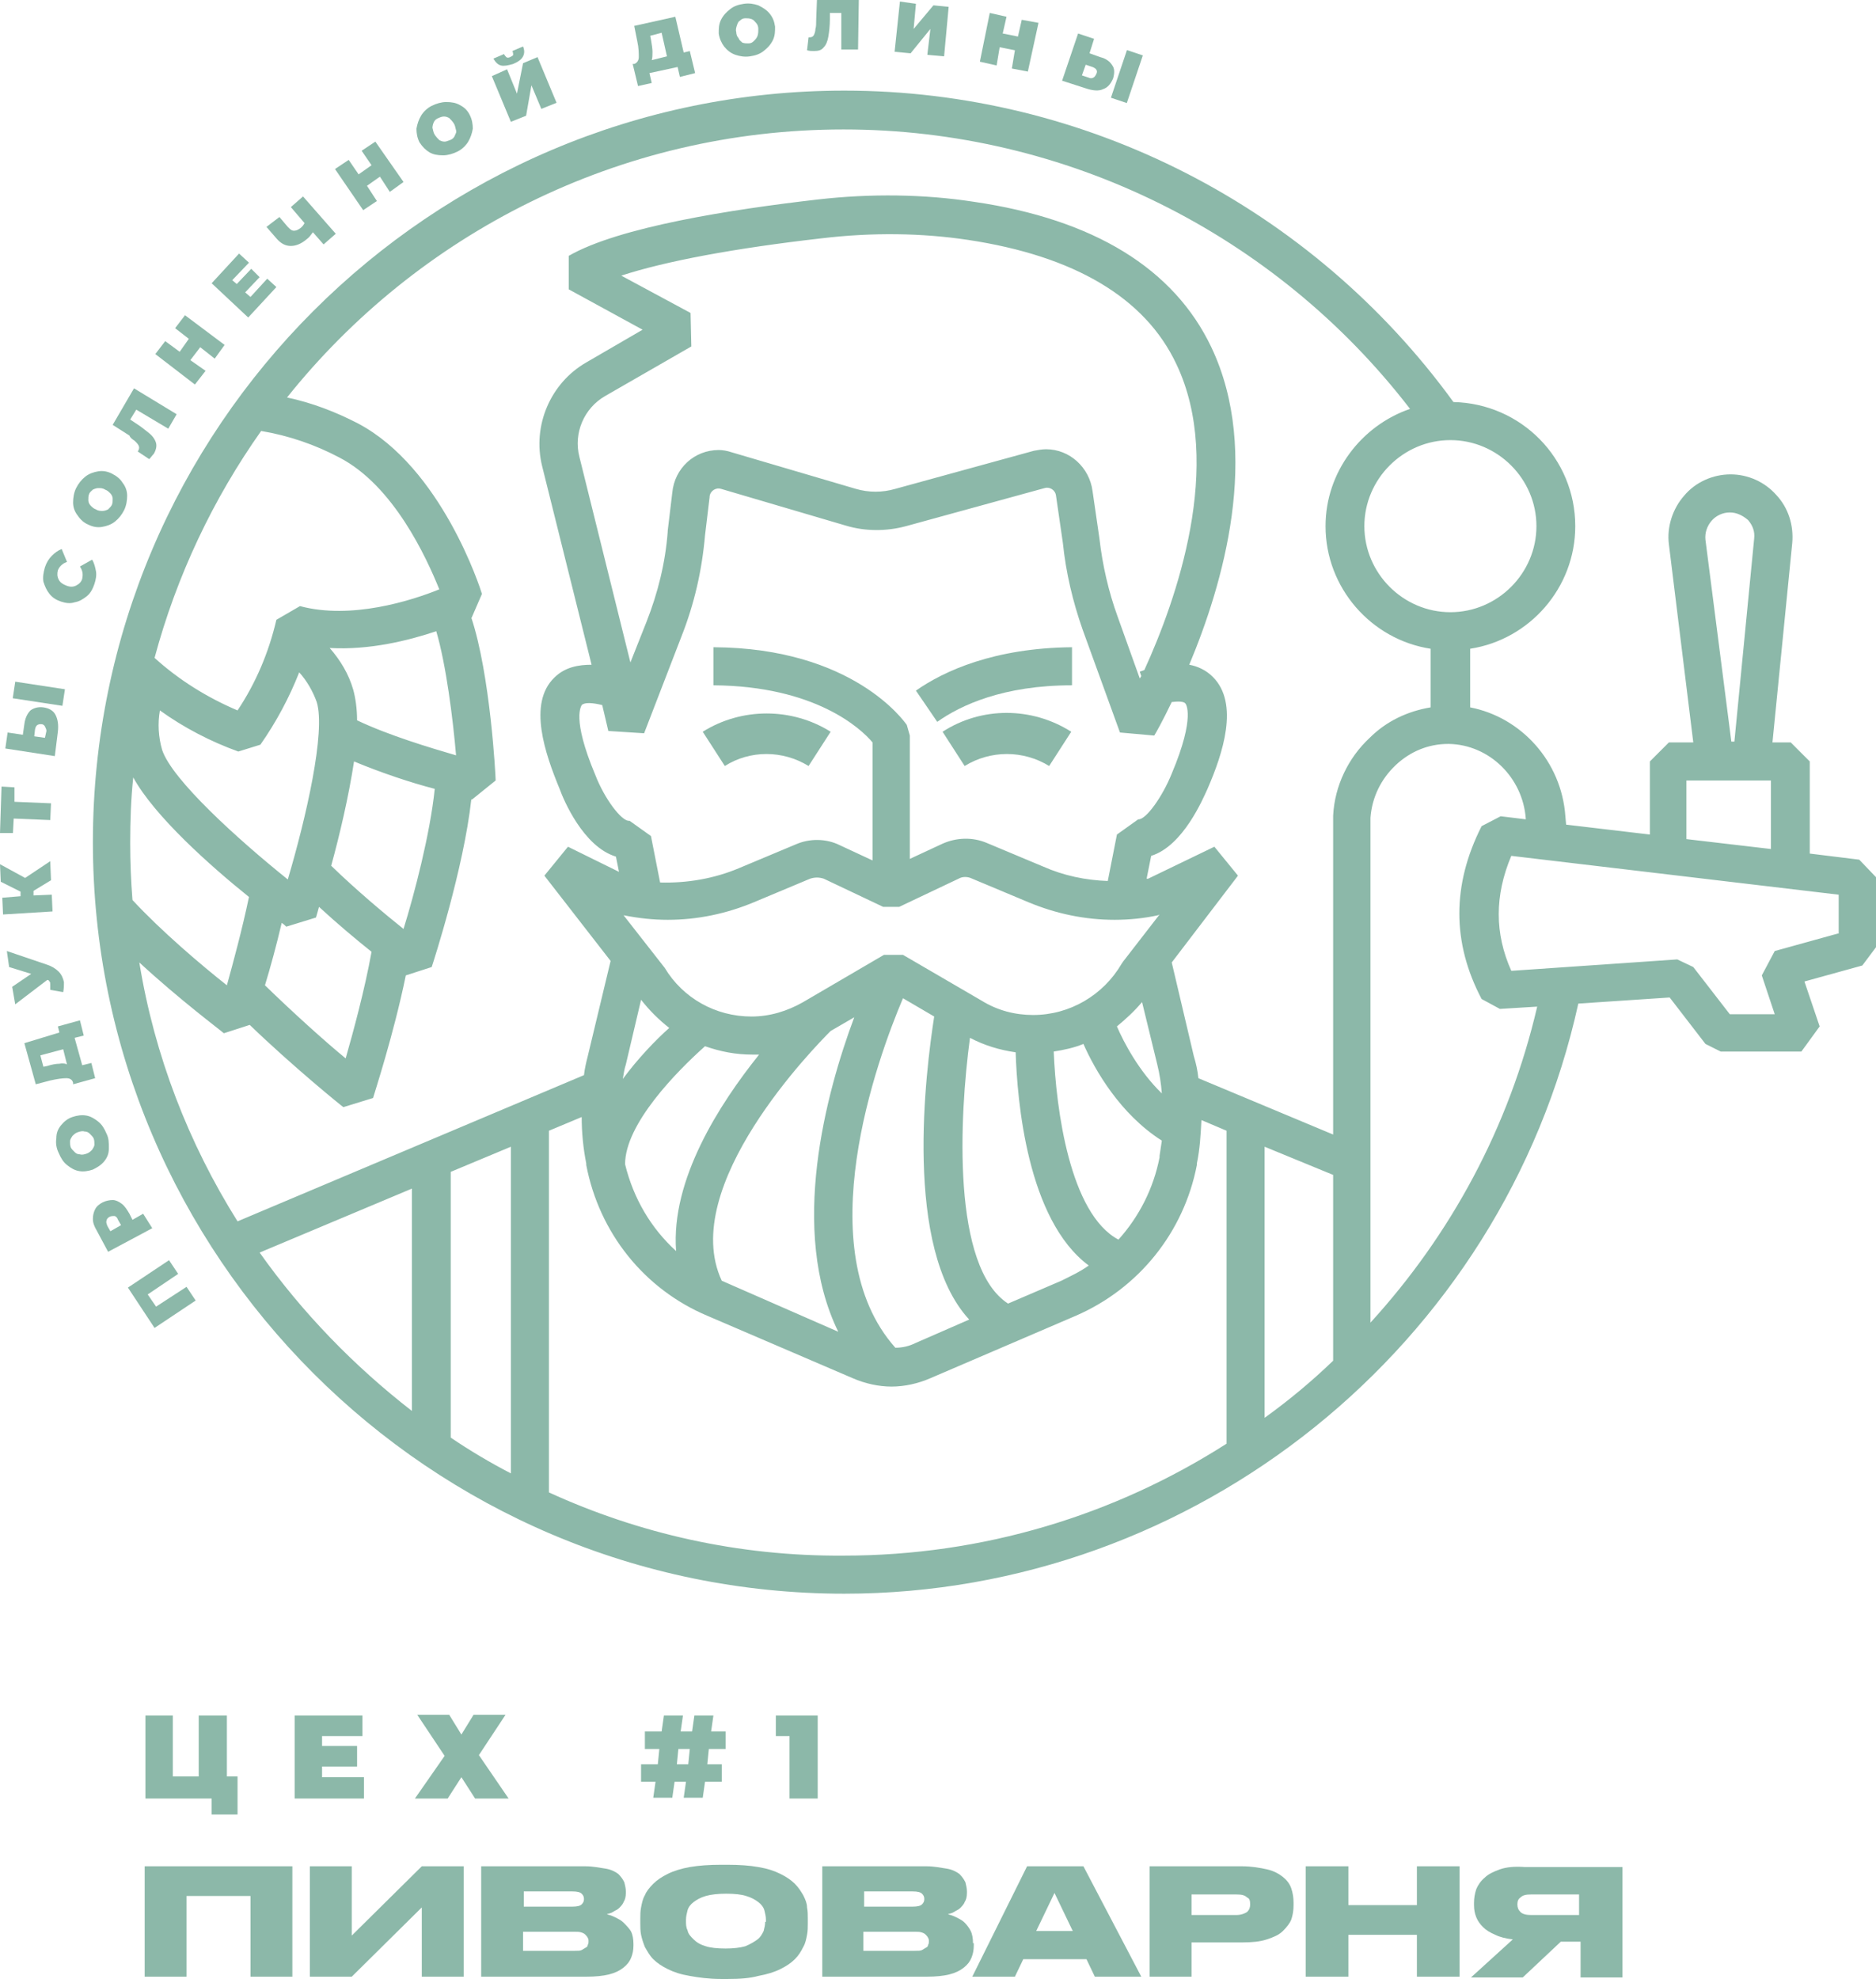 <?xml version="1.0" encoding="UTF-8"?> <svg xmlns="http://www.w3.org/2000/svg" width="2386" height="2517" viewBox="0 0 2386 2517" fill="none"> <g clip-path="url(#clip0_217_49)"> <path d="M252.737 2181.68V2259.15H219.814V2181.68H184.953V2287.23H269.199V2307.56H302.123V2259.15H288.566V2181.68H252.737Z" fill="#8CB8A9"></path> <path d="M460.933 2207.82V2181.68H374.75V2287.23H462.869V2260.12H409.61V2246.56H454.154V2220.41H409.61V2207.82H460.933Z" fill="#8CB8A9"></path> <path d="M609.089 2232.03L642.981 2180.71H602.311L586.817 2205.89L571.324 2180.71H530.653L565.513 2233L527.748 2287.23H569.387L586.817 2260.12L604.247 2287.23H646.854L609.089 2232.03Z" fill="#8CB8A9"></path> <path d="M815.346 2243.65V2265.93H833.744L830.839 2286.26H855.048L857.953 2265.93H872.478L869.573 2286.26H893.782L896.687 2265.93H917.99V2243.65H899.592L901.528 2224.29H922.832V2202.01H904.433L907.338 2181.68H883.13L880.225 2202.01H865.7L868.605 2181.68H844.396L841.491 2202.01H820.187V2224.29H838.586L836.649 2243.65H815.346ZM862.795 2224.29H877.32L875.383 2243.65H860.858L862.795 2224.29Z" fill="#8CB8A9"></path> <path d="M986.742 2207.82H1004.17V2287.23H1040V2181.68H986.742V2207.82Z" fill="#8CB8A9"></path> <path d="M183.986 2513.82H237.245V2411.18H318.586V2513.82H371.845V2373.41H183.986V2513.82Z" fill="#8CB8A9"></path> <path d="M447.374 2461.53V2373.41H394.115V2513.82H447.374L536.462 2425.7V2513.82H589.721V2373.41H536.462L447.374 2461.53Z" fill="#8CB8A9"></path> <path d="M793.074 2445.07C790.169 2442.17 786.296 2440.23 782.423 2438.29C778.549 2436.36 775.644 2435.39 771.771 2434.42C773.708 2433.45 776.613 2433.45 779.518 2431.51C782.423 2429.58 785.328 2428.61 787.264 2426.67C789.201 2424.74 792.106 2421.83 793.074 2418.93C795.011 2416.02 795.979 2412.15 795.979 2407.31V2405.37C795.979 2401.5 795.011 2397.62 794.043 2393.75C792.106 2389.88 790.169 2386.97 786.296 2383.1C782.423 2380.19 776.613 2377.29 769.834 2376.32C763.056 2375.35 754.341 2373.41 744.657 2373.41H611.994V2513.82H745.626C757.246 2513.82 766.929 2512.86 774.676 2510.92C782.423 2508.98 788.233 2506.08 793.074 2502.2C797.916 2498.33 800.821 2494.46 802.758 2489.62C804.695 2484.77 805.663 2479.93 805.663 2474.12V2472.19C805.663 2466.38 804.695 2460.56 802.758 2456.69C800.821 2452.82 795.98 2447.98 793.074 2445.07ZM666.221 2405.37H728.195C734.005 2405.37 737.879 2406.34 739.816 2408.27C741.752 2410.21 742.721 2412.15 742.721 2415.05C742.721 2417.96 741.752 2419.89 739.816 2421.83C737.879 2423.77 734.005 2424.74 728.195 2424.74H666.221V2405.37ZM748.531 2469.28C748.531 2470.25 748.531 2472.19 747.562 2473.15C747.562 2475.09 746.594 2476.06 744.657 2477.03C742.721 2478 741.752 2478.96 739.816 2479.93C737.879 2480.9 734.974 2480.9 731.1 2480.9H665.253V2456.69H731.1C734.974 2456.69 736.911 2456.69 739.816 2457.66C742.721 2458.63 743.689 2459.6 744.657 2460.57C745.626 2461.53 746.594 2462.5 747.562 2464.44C748.531 2466.38 748.531 2466.38 748.531 2469.28Z" fill="#8CB8A9"></path> <path d="M1021.6 2410.21C1018.7 2405.37 1015.79 2400.53 1010.95 2395.69C1006.11 2390.84 1000.3 2386.97 992.552 2383.1C984.806 2379.22 976.09 2376.32 964.47 2374.38C953.819 2372.44 940.262 2371.48 925.737 2371.48H917.021C901.528 2371.48 888.939 2372.44 877.319 2374.38C866.668 2376.32 856.984 2379.22 849.237 2383.1C841.491 2386.97 835.681 2390.84 830.839 2395.69C825.997 2400.53 822.124 2405.37 820.187 2410.21C817.282 2415.05 816.314 2420.86 815.345 2425.7C814.377 2430.55 814.377 2435.39 814.377 2440.23V2446.04C814.377 2450.88 814.377 2455.72 815.345 2460.56C816.314 2465.41 818.25 2471.22 820.187 2476.06C823.092 2480.9 825.997 2486.71 830.839 2491.55C835.681 2496.39 841.491 2500.27 849.237 2504.14C856.984 2508.01 865.699 2510.92 877.319 2512.85C887.971 2514.79 901.528 2516.73 917.021 2516.73H925.737C941.23 2516.73 953.819 2515.76 964.47 2512.85C975.122 2510.92 984.806 2508.01 992.552 2504.14C1000.3 2500.27 1006.11 2496.39 1010.95 2491.55C1015.79 2486.71 1018.7 2481.87 1021.6 2476.06C1024.51 2471.22 1025.48 2465.41 1026.44 2460.56C1027.41 2455.72 1027.41 2450.88 1027.41 2446.04V2440.23C1027.41 2435.39 1027.41 2430.55 1026.44 2425.7C1026.44 2420.86 1024.51 2416.02 1021.6 2410.21ZM973.185 2444.1C973.185 2447.98 972.217 2451.85 971.249 2455.72C969.312 2459.6 967.375 2463.47 963.502 2466.37C959.629 2469.28 954.787 2472.18 948.008 2475.09C941.23 2477.03 932.515 2477.99 922.832 2477.99C912.18 2477.99 903.465 2477.03 897.655 2475.09C890.876 2473.15 886.034 2470.25 882.161 2466.37C878.288 2462.5 875.383 2459.6 874.414 2454.75C872.478 2450.88 872.478 2447.01 872.478 2443.13V2441.2C872.478 2437.32 873.446 2433.45 874.414 2429.58C875.383 2425.7 878.288 2421.83 882.161 2418.93C886.034 2416.02 890.876 2413.12 897.655 2411.18C904.433 2409.24 913.148 2408.27 923.8 2408.27C934.452 2408.27 943.167 2409.24 948.977 2411.18C955.755 2413.12 960.597 2416.02 964.47 2418.93C968.344 2421.83 971.249 2425.7 972.217 2429.58C973.185 2433.45 974.154 2437.32 974.154 2441.2V2444.1H973.185Z" fill="#8CB8A9"></path> <path d="M1237.54 2471.22C1237.54 2465.41 1236.58 2459.6 1234.64 2455.72C1232.7 2451.85 1229.8 2447.98 1226.89 2445.07C1223.99 2442.17 1220.11 2440.23 1216.24 2438.29C1212.37 2436.36 1209.46 2435.39 1205.59 2434.42C1207.53 2433.45 1210.43 2433.45 1213.34 2431.51C1216.24 2429.58 1219.15 2428.61 1221.08 2426.67C1223.02 2424.74 1225.92 2421.83 1226.89 2418.93C1228.83 2416.02 1229.8 2412.15 1229.8 2407.31V2405.37C1229.8 2401.5 1228.83 2397.62 1227.86 2393.75C1225.92 2389.88 1223.99 2386.97 1220.11 2383.1C1216.24 2380.19 1210.43 2377.29 1203.65 2376.32C1196.87 2375.35 1188.16 2373.41 1178.48 2373.41H1045.81V2513.82H1178.48C1190.1 2513.82 1199.78 2512.86 1207.53 2510.92C1215.27 2508.98 1221.08 2506.08 1225.92 2502.2C1230.77 2498.33 1233.67 2494.46 1235.61 2489.62C1237.54 2484.77 1238.51 2479.93 1238.51 2474.12V2471.22H1237.54ZM1099.07 2405.37H1161.05C1166.86 2405.37 1170.73 2406.34 1172.67 2408.27C1174.6 2410.21 1175.57 2412.15 1175.57 2415.05C1175.57 2417.96 1174.6 2419.89 1172.67 2421.83C1170.73 2423.77 1166.86 2424.74 1161.05 2424.74H1099.07V2405.37ZM1181.38 2469.28C1181.38 2470.25 1181.38 2472.19 1180.41 2473.15C1180.41 2475.09 1179.44 2476.06 1177.51 2477.03C1175.57 2478 1174.6 2478.96 1172.67 2479.93C1170.73 2480.9 1167.82 2480.9 1163.95 2480.9H1098.1V2456.69H1163.95C1167.82 2456.69 1169.76 2456.69 1172.67 2457.66C1175.57 2458.63 1176.54 2459.6 1177.51 2460.57C1178.48 2461.53 1179.44 2462.5 1180.41 2464.44C1181.38 2466.38 1181.38 2466.38 1181.38 2469.28Z" fill="#8CB8A9"></path> <path d="M1306.3 2373.41L1236.58 2513.82H1290.8L1301.46 2491.55H1381.83L1392.48 2513.82H1451.55L1377.95 2373.41H1306.3ZM1317.92 2455.72L1341.16 2407.31L1364.4 2455.72H1317.92Z" fill="#8CB8A9"></path> <path d="M1631.66 2386.97C1626.82 2383.1 1620.04 2379.22 1611.32 2377.29C1602.61 2375.35 1591.96 2373.41 1579.37 2373.41H1462.2V2513.82H1515.46V2470.25H1579.37C1591.96 2470.25 1602.61 2469.28 1611.32 2466.38C1620.04 2463.47 1626.82 2460.57 1631.66 2455.72C1636.5 2450.88 1640.37 2446.04 1642.31 2441.2C1644.25 2435.39 1645.22 2429.58 1645.22 2422.8V2419.89C1645.22 2413.12 1644.25 2407.31 1642.31 2401.5C1640.37 2395.69 1636.5 2390.84 1631.66 2386.97ZM1590.02 2421.83C1590.02 2425.7 1589.05 2428.61 1586.15 2431.51C1583.24 2433.45 1578.4 2435.39 1572.59 2435.39H1515.46V2409.24H1572.59C1579.37 2409.24 1583.24 2410.21 1586.15 2413.12C1589.05 2414.08 1590.02 2416.99 1590.02 2421.83Z" fill="#8CB8A9"></path> <path d="M1802.09 2422.8H1714.94V2373.41H1660.71V2513.82H1714.94V2460.57H1802.09V2513.82H1856.32V2373.41H1802.09V2422.8Z" fill="#8CB8A9"></path> <path d="M1907.64 2377.29C1899.89 2380.19 1893.11 2383.1 1888.27 2387.94C1883.43 2391.81 1879.56 2397.62 1877.62 2402.46C1875.68 2408.27 1874.72 2414.08 1874.72 2419.89V2422.8C1874.72 2428.61 1875.68 2433.45 1877.62 2438.29C1879.56 2443.14 1882.46 2447.01 1886.34 2450.88C1890.21 2454.76 1895.05 2457.66 1901.83 2460.57C1907.64 2463.47 1915.39 2465.41 1924.1 2466.38L1870.84 2514.79H1936.69L1985.11 2469.28H2010.28V2514.79H2063.54V2374.38H1939.59C1926.04 2373.41 1916.35 2374.38 1907.64 2377.29ZM2008.35 2408.27V2435.39H1947.34C1941.53 2435.39 1936.69 2434.42 1933.78 2431.52C1930.88 2428.61 1929.91 2425.7 1929.91 2421.83C1929.91 2417.96 1930.88 2415.05 1933.78 2413.12C1936.69 2410.21 1940.56 2409.24 1947.34 2409.24H2008.35V2408.27Z" fill="#8CB8A9"></path> <path d="M248.864 1653.93L237.244 1636.5L198.51 1661.68L187.859 1646.18L226.592 1620.04L214.972 1602.61L162.682 1637.47L196.574 1688.79L248.864 1653.93Z" fill="#8CB8A9"></path> <path d="M182.049 1543.54L168.493 1551.29L164.619 1543.54C161.714 1538.7 158.809 1533.86 154.936 1530.95C151.062 1528.05 147.189 1526.11 143.316 1526.11C139.442 1526.11 134.601 1527.08 130.727 1529.01C126.854 1530.95 122.98 1533.86 121.044 1537.73C119.107 1541.6 118.139 1545.48 118.139 1550.32C118.139 1555.16 120.075 1560 122.98 1564.84L137.506 1591.96L193.67 1561.94L182.049 1543.54ZM140.411 1565.81L136.537 1559.03C135.569 1556.13 134.601 1554.19 135.569 1552.25C135.569 1550.32 137.506 1548.38 139.442 1547.41C141.379 1546.44 143.316 1546.44 145.252 1546.44C147.189 1546.44 149.126 1548.38 150.094 1551.29L153.967 1558.06L140.411 1565.81Z" fill="#8CB8A9"></path> <path d="M132.664 1476.73C136.537 1471.88 138.474 1467.04 138.474 1460.26C138.474 1453.49 138.474 1447.68 135.569 1441.87C132.664 1435.09 129.759 1430.25 124.917 1426.37C120.075 1422.5 115.234 1419.59 109.423 1418.63C103.613 1417.66 97.803 1418.63 91.993 1420.56C86.183 1422.5 81.341 1426.37 77.468 1431.21C73.595 1436.06 71.658 1440.9 71.658 1447.68C70.69 1453.49 71.658 1460.26 74.563 1466.07C77.468 1472.85 80.373 1477.69 85.215 1481.57C90.057 1485.44 94.898 1488.35 100.708 1489.32C106.518 1490.28 112.329 1489.32 118.139 1487.38C123.949 1484.47 128.79 1481.57 132.664 1476.73ZM110.392 1467.04C107.487 1468.01 104.582 1468.98 101.677 1468.01C98.772 1468.01 96.835 1467.04 94.898 1465.11C92.962 1463.17 91.025 1461.23 90.057 1459.3C89.088 1456.39 89.088 1454.45 89.088 1451.55C89.088 1448.64 91.025 1446.71 91.993 1444.77C93.93 1442.83 95.867 1440.9 98.772 1439.93C101.677 1438.96 104.582 1437.99 107.487 1438.96C110.392 1438.96 112.329 1439.93 114.265 1441.87C116.202 1443.8 118.139 1445.74 119.107 1447.68C120.075 1450.58 120.075 1452.52 120.075 1455.42C120.075 1458.33 118.139 1460.26 117.17 1462.2C115.234 1464.14 113.297 1466.07 110.392 1467.04Z" fill="#8CB8A9"></path> <path d="M92.96 1376.99V1378.92L121.042 1371.18L116.201 1351.81L104.58 1354.71L94.897 1319.85L106.517 1316.95L101.675 1297.58L73.594 1305.33L75.53 1313.08L30.986 1326.63L45.511 1378.92L63.91 1374.08C72.625 1372.14 79.403 1371.18 84.245 1371.18C89.087 1371.18 91.992 1373.11 92.96 1376.99ZM75.53 1352.78C71.657 1352.78 65.847 1353.75 60.037 1355.68L55.195 1356.65L51.322 1342.13L80.372 1334.38L85.214 1353.75C84.245 1352.78 80.372 1351.81 75.53 1352.78Z" fill="#8CB8A9"></path> <path d="M62.942 1248.19C63.91 1249.16 63.91 1250.13 63.91 1252.07C63.91 1254 63.91 1255.94 63.91 1258.85L80.372 1261.75C81.341 1256.91 81.341 1253.04 81.341 1249.16C80.372 1244.32 78.436 1239.48 74.562 1235.61C70.689 1231.73 65.847 1228.83 60.037 1226.89L8.715 1209.46L11.62 1229.8L39.702 1238.51L15.493 1254.97L19.367 1277.24L60.037 1246.26C61.005 1246.26 61.974 1246.26 62.942 1248.19Z" fill="#8CB8A9"></path> <path d="M65.847 1137.8L42.607 1138.77V1132.96L64.879 1119.4L63.911 1095.2L31.955 1116.5L0 1099.07L0.968 1121.34L26.145 1133.93V1139.74L2.905 1141.68L3.873 1162.98L66.816 1159.11L65.847 1137.8Z" fill="#8CB8A9"></path> <path d="M17.43 1040.97L63.911 1042.91L64.879 1021.6L18.398 1019.67V1001.27L1.937 1000.3L0 1059.37H16.462L17.43 1040.97Z" fill="#8CB8A9"></path> <path d="M73.595 930.579C74.563 921.864 73.595 915.085 70.69 909.275C67.785 903.465 61.975 900.56 55.197 899.592C48.418 898.623 42.608 900.56 38.735 903.465C34.861 907.339 31.956 913.149 30.988 920.895L29.051 934.452L9.684 931.547L6.779 951.882L69.722 961.566L73.595 930.579ZM57.133 938.326L43.576 936.389L44.545 927.674C45.513 922.832 47.45 920.895 52.291 920.895C54.228 920.895 56.165 921.864 57.133 923.8C58.102 925.737 59.07 927.674 59.07 929.61L57.133 938.326Z" fill="#8CB8A9"></path> <path d="M82.588 876.56L19.406 866.922L16.194 887.983L79.376 897.62L82.588 876.56Z" fill="#8CB8A9"></path> <path d="M62.943 755.308C66.816 760.15 71.658 763.055 77.468 764.992C83.278 766.928 89.088 767.897 94.898 765.96C100.708 764.992 105.55 762.087 110.392 758.213C115.234 754.34 118.139 748.53 120.075 742.72C122.012 736.91 122.98 731.099 122.012 726.258C121.044 721.416 120.075 716.574 117.17 711.733L101.677 720.448C105.55 726.258 105.55 731.099 104.582 735.941C103.614 739.815 100.708 742.72 96.835 744.656C92.962 746.593 89.088 746.593 84.247 744.656C79.405 742.72 76.5 740.783 74.563 736.91C72.626 733.036 72.626 729.163 73.595 725.289C75.531 720.448 79.405 716.574 85.215 714.638L78.437 698.176C73.595 700.112 69.722 703.018 65.848 706.891C61.975 710.764 59.07 715.606 57.133 721.416C55.196 728.194 54.228 734.005 55.196 739.815C57.133 745.625 59.07 750.466 62.943 755.308Z" fill="#8CB8A9"></path> <path d="M112.328 667.19C118.138 670.095 123.948 671.064 129.758 670.095C135.568 669.127 141.378 667.19 146.22 663.317C151.062 659.443 154.935 654.602 157.84 648.792C160.745 642.982 161.713 636.203 161.713 630.393C161.713 624.583 159.777 618.773 155.903 613.931C152.998 609.09 148.157 605.216 142.346 602.311C136.536 599.406 130.726 598.438 124.916 599.406C119.106 600.374 113.296 602.311 108.454 606.184C103.613 610.058 99.739 614.9 96.834 620.71C93.929 626.52 92.961 633.298 92.961 639.108C92.961 644.918 94.898 650.728 98.771 655.57C102.644 661.38 107.486 665.254 112.328 667.19ZM113.296 628.456C114.265 625.551 116.201 624.583 118.138 622.646C120.075 621.678 122.98 620.71 124.916 620.71C127.821 620.71 130.726 620.71 133.631 622.646C136.536 623.615 138.473 625.551 140.41 627.488C142.346 629.425 143.315 632.33 143.315 634.266C143.315 637.172 143.315 639.108 142.346 642.013C141.378 643.95 139.441 645.887 137.505 647.823C135.568 648.792 132.663 649.76 130.726 649.76C127.821 649.76 124.916 649.76 122.011 647.823C119.106 646.855 117.17 644.918 115.233 642.982C113.296 641.045 112.328 638.14 112.328 636.203C112.328 633.298 112.328 630.393 113.296 628.456Z" fill="#8CB8A9"></path> <path d="M171.396 560.671C173.333 562.608 175.27 564.545 176.238 566.481C177.207 568.418 177.207 570.355 176.238 572.291C176.238 573.26 175.27 573.26 175.27 574.228L189.795 583.911C191.732 581.975 193.668 579.07 195.605 577.133C198.51 572.291 199.478 567.45 198.51 563.576C197.542 559.703 194.637 554.861 189.795 550.988C184.953 547.114 179.143 542.273 171.396 537.431L165.586 533.558L173.333 520.969L214.004 545.178L224.655 526.779L170.428 493.855L143.314 540.336L164.618 553.893C165.586 556.798 168.491 558.735 171.396 560.671Z" fill="#8CB8A9"></path> <path d="M261.454 471.584L242.087 458.027L254.675 441.565L273.074 456.09L285.662 438.66L235.308 400.895L222.72 417.356L240.15 430.913L228.53 447.375L210.131 433.818L197.543 450.28L247.897 489.014L261.454 471.584Z" fill="#8CB8A9"></path> <path d="M351.508 365.064L339.888 354.412L318.585 377.653L311.806 371.843L330.205 352.476L319.553 341.824L301.155 361.191L295.345 356.349L316.648 334.077L304.06 322.457L269.199 360.222L315.68 403.798L351.508 365.064Z" fill="#8CB8A9"></path> <path d="M369.907 312.774C376.685 312.774 383.464 309.869 390.242 304.059C393.147 302.123 395.084 299.218 397.989 295.344L411.546 310.838L427.039 297.281L385.4 249.832L369.907 263.389L387.337 283.724C386.369 285.661 384.432 288.566 381.527 290.502C378.622 292.439 376.685 293.408 373.78 293.408C370.875 293.408 368.939 291.471 366.034 288.566L355.382 275.977L338.92 288.566L351.508 303.091C357.318 309.869 363.129 312.774 369.907 312.774Z" fill="#8CB8A9"></path> <path d="M479.331 255.644L466.743 236.277L483.205 224.657L495.793 244.024L513.223 231.436L477.395 180.113L459.964 191.733L472.553 210.132L456.091 221.752L443.502 203.354L426.072 214.974L461.901 267.264L479.331 255.644Z" fill="#8CB8A9"></path> <path d="M546.145 193.669C550.987 196.574 556.797 197.542 563.576 197.542C569.386 197.542 576.164 195.605 581.974 192.7C587.784 189.795 592.626 184.953 595.531 180.112C598.436 175.27 600.373 169.46 601.341 163.65C601.341 157.84 600.373 152.03 597.468 146.22C594.563 140.41 590.689 136.536 584.879 133.631C580.038 130.726 574.227 129.758 567.449 129.758C561.639 129.758 554.861 131.695 549.05 134.6C543.24 137.505 538.399 142.346 535.494 147.188C532.589 152.03 530.652 157.84 529.684 163.65C529.684 169.46 530.652 175.27 533.557 181.08C537.43 186.89 541.304 190.764 546.145 193.669ZM551.956 154.935C552.924 152.998 554.861 151.061 557.766 150.093C559.702 149.125 562.607 148.156 564.544 148.156C567.449 148.156 569.386 149.125 571.322 150.093C573.259 152.03 575.196 153.966 577.132 156.871C579.069 159.776 579.069 162.682 580.038 165.587C581.006 168.492 579.069 170.428 578.101 173.333C577.132 175.27 575.196 177.207 572.291 178.175C569.386 179.143 567.449 180.112 565.512 180.112C562.607 180.112 560.671 179.143 558.734 178.175C556.797 176.238 554.861 174.302 552.924 171.397C550.987 168.492 550.987 165.587 550.019 162.682C550.019 159.776 550.987 156.871 551.956 154.935Z" fill="#8CB8A9"></path> <path d="M637.17 83.279C641.043 84.247 645.885 83.279 652.663 81.342C659.442 78.437 663.315 75.532 665.252 71.659C667.188 67.785 667.188 63.912 665.252 59.07L651.695 64.88C652.663 66.817 652.663 68.754 652.663 69.722C652.663 70.69 650.727 71.659 648.79 72.627C646.853 73.596 644.916 73.596 643.948 72.627C642.98 71.659 642.011 70.69 641.043 68.754L627.486 74.564C630.391 79.406 633.296 82.311 637.17 83.279Z" fill="#8CB8A9"></path> <path d="M669.126 147.188L675.905 108.454L688.493 138.472L707.86 130.726L683.651 72.625L665.253 80.372L657.506 119.106L644.918 88.118L625.551 96.834L649.759 154.934L669.126 147.188Z" fill="#8CB8A9"></path> <path d="M828.902 105.551L825.997 92.962L861.826 85.215L864.731 97.804L884.098 92.962L877.319 64.88L869.572 66.817L858.921 21.305L806.63 32.925L810.503 52.292C812.44 61.007 812.44 67.785 812.44 72.627C812.44 77.469 809.535 80.374 806.63 81.342H804.693L811.472 109.424L828.902 105.551ZM841.49 41.64L848.269 71.659L828.902 76.5C829.87 73.595 829.87 69.722 829.87 65.849C829.87 61.975 828.902 56.165 827.934 50.355L826.965 45.513L841.49 41.64Z" fill="#8CB8A9"></path> <path d="M920.896 59.068C924.769 63.91 929.611 67.783 935.421 69.72C941.231 71.657 947.041 72.625 953.819 71.657C960.598 70.688 966.408 68.751 971.25 64.878C976.091 61.005 979.965 57.131 982.87 51.321C985.775 45.511 985.775 39.701 985.775 33.891C984.806 27.113 982.87 22.271 978.996 17.429C975.123 12.588 970.281 9.683 964.471 6.778C958.661 4.841 952.851 3.872 946.073 4.841C939.294 5.809 933.484 7.746 928.642 11.619C923.801 15.493 919.927 19.366 917.022 25.176C914.117 30.986 914.117 36.796 914.117 42.606C915.086 49.385 917.991 55.195 920.896 59.068ZM937.357 31.954C938.326 29.049 939.294 27.113 941.231 26.144C943.167 24.208 945.104 23.239 948.009 23.239C950.914 23.239 952.851 23.239 955.756 24.208C958.661 25.176 959.629 27.113 961.566 29.049C963.503 30.986 964.471 33.891 964.471 36.796C964.471 39.701 964.471 42.606 963.503 45.511C962.534 48.416 960.598 50.353 958.661 52.29C956.724 54.226 954.788 55.195 951.883 55.195C948.978 55.195 947.041 55.195 944.136 54.226C942.199 52.29 940.262 51.321 939.294 48.416C937.357 46.48 936.389 43.575 936.389 40.67C935.421 37.764 936.389 34.859 937.357 31.954Z" fill="#8CB8A9"></path> <path d="M1047.75 60.037C1050.65 57.132 1052.59 52.291 1053.56 46.48C1054.53 40.67 1055.5 32.924 1055.5 24.209V16.462H1070.02V62.942H1091.32L1092.29 0H1039.03L1038.07 25.177C1038.07 30.019 1038.07 33.892 1037.1 36.797C1037.1 39.702 1036.13 42.607 1035.16 44.544C1034.19 46.48 1032.26 47.449 1030.32 47.449C1029.35 47.449 1028.38 47.449 1028.38 47.449L1026.45 63.911C1029.35 64.879 1032.26 64.879 1035.16 64.879C1040.97 64.879 1044.84 63.911 1047.75 60.037Z" fill="#8CB8A9"></path> <path d="M1183.32 36.798L1179.44 69.722L1200.75 71.658L1206.56 8.716L1187.19 6.779L1162.01 36.798L1164.92 4.843L1144.58 1.938L1137.8 65.848L1158.14 67.785L1183.32 36.798Z" fill="#8CB8A9"></path> <path d="M1271.44 60.036L1290.8 63.91L1286.93 87.15L1307.27 91.023L1320.82 29.049L1299.52 25.176L1294.68 46.48L1275.31 42.606L1280.15 21.303L1258.85 16.461L1246.26 78.435L1267.56 83.277L1271.44 60.036Z" fill="#8CB8A9"></path> <path d="M1403.13 113.295C1408.94 111.358 1412.81 106.516 1415.72 99.738C1417.66 92.959 1417.66 87.149 1414.75 83.276C1411.85 78.434 1407 74.561 1399.26 72.624L1385.7 67.782L1391.51 49.384L1371.18 42.605L1350.84 102.643L1380.86 112.326C1389.57 115.231 1397.32 116.2 1403.13 113.295ZM1380.86 82.308L1389.57 85.213C1394.42 87.149 1396.35 90.054 1394.42 93.928C1393.45 95.864 1392.48 97.801 1390.54 98.769C1388.61 99.738 1386.67 99.738 1384.73 98.769L1376.02 95.864L1380.86 82.308Z" fill="#8CB8A9"></path> <path d="M1433.14 131.057L1453.51 70.477L1433.32 63.687L1412.95 124.268L1433.14 131.057Z" fill="#8CB8A9"></path> <path d="M1198.81 930.58L1226.89 974.155C1259.82 953.82 1301.46 953.82 1334.38 974.155L1362.46 930.58C1312.11 898.624 1248.2 898.624 1198.81 930.58Z" fill="#8CB8A9"></path> <path d="M1028.38 974.156L1056.46 930.58C1007.08 899.593 943.167 899.593 893.781 930.58L921.863 974.156C953.819 953.82 995.457 953.82 1028.38 974.156Z" fill="#8CB8A9"></path> <path d="M1363.43 871.511V823.094C1264.66 824.062 1200.75 853.112 1164.92 878.289L1192.03 917.992C1222.05 896.688 1276.28 871.511 1363.43 871.511Z" fill="#8CB8A9"></path> <path d="M2364.7 1093.26L2301.75 1085.52V968.346L2277.55 944.137H2254.31L2279.48 690.431C2281.42 668.159 2274.64 645.887 2259.15 629.425C2244.62 612.963 2223.32 603.28 2201.05 603.28C2178.78 603.28 2156.5 612.963 2141.98 630.393C2127.45 646.855 2119.71 670.096 2122.61 692.368L2153.6 944.137H2122.61L2098.4 968.346V1061.31L1991.88 1048.72L1990.92 1038.07C1986.07 968.346 1934.75 912.182 1869.87 899.593V825.031C1945.4 813.411 2003.5 747.563 2003.5 669.127C2003.5 582.945 1934.75 513.224 1848.57 511.287C1668.46 263.391 1380.86 115.234 1073.89 115.234C547.115 115.234 118.139 544.211 118.139 1070.99C118.139 1597.77 547.115 2026.75 1073.89 2026.75C1520.3 2026.75 1911.51 1712.03 2007.38 1276.28L2123.58 1268.53L2169.09 1327.6L2188.46 1337.28H2291.1L2314.34 1305.33L2294.98 1248.2L2368.57 1227.86L2386 1204.62V1115.53L2364.7 1093.26ZM2176.84 662.349C2182.65 655.57 2191.36 651.697 2200.08 651.697C2208.79 651.697 2216.54 655.57 2223.32 661.381C2229.13 668.159 2232.03 675.906 2231.07 684.621L2205.89 943.169H2202.02L2169.09 686.557C2168.12 677.842 2171.03 669.127 2176.84 662.349ZM2144.88 992.554H2252.37V1079.71L2144.88 1067.12V992.554ZM1954.12 669.127C1954.12 729.165 1904.73 778.55 1844.7 778.55C1784.66 778.55 1735.27 729.165 1735.27 669.127C1735.27 609.09 1784.66 559.704 1844.7 559.704C1904.73 559.704 1954.12 609.09 1954.12 669.127ZM1072.93 164.62C1355.68 164.62 1621.98 297.283 1793.37 520.002C1731.4 541.306 1685.89 600.375 1685.89 669.127C1685.89 747.563 1743.99 813.411 1819.52 825.031V899.593C1790.47 904.435 1763.36 917.023 1742.05 938.327C1714.94 963.504 1697.51 999.333 1695.57 1037.1V1442.83L1524.17 1371.18C1523.21 1361.49 1521.27 1352.78 1518.36 1343.09L1490.28 1223.99L1574.53 1113.6L1544.51 1076.8L1460.26 1117.47C1459.3 1117.47 1459.3 1117.47 1458.33 1117.47L1464.14 1088.42C1504.81 1075.83 1529.98 1015.79 1535.79 1003.21C1555.16 958.662 1576.47 894.751 1542.57 860.859C1533.86 852.144 1523.21 847.303 1512.55 845.366C1555.16 743.69 1604.55 576.166 1540.64 441.566C1493.19 341.827 1391.51 278.885 1238.51 256.613C1175.57 246.929 1107.79 245.961 1040 253.708C930.58 266.296 787.264 288.568 723.354 325.365V367.972L817.283 419.294L745.626 460.933C700.114 487.079 676.873 541.306 689.462 592.628L752.404 845.366C735.942 845.366 718.512 848.271 704.955 861.828C671.063 894.751 693.335 958.662 711.734 1003.21C716.575 1016.76 741.752 1076.8 783.391 1089.39L787.265 1108.76L722.385 1076.8L692.367 1113.6L776.613 1222.05L747.562 1343.09C745.626 1350.84 743.689 1358.59 742.721 1367.3L302.124 1553.23C240.15 1454.45 196.575 1343.09 177.208 1223.99C228.53 1271.44 281.789 1311.14 284.694 1314.04L317.618 1303.39C371.845 1355.68 433.819 1406.04 436.724 1407.97L474.489 1396.35C475.458 1392.48 500.635 1315.98 516.128 1240.45L549.052 1229.8C550.989 1223.99 589.722 1104.88 599.406 1016.76H600.374L630.393 992.554C630.393 986.744 623.614 857.954 599.406 785.329C600.374 785.329 600.374 785.329 600.374 784.36L612.963 755.31C611.026 748.531 561.64 594.565 455.122 538.401C427.04 523.876 397.022 512.256 365.066 505.477C530.653 298.251 786.296 164.62 1072.93 164.62ZM1695.57 1494.16V1730.43C1668.46 1756.58 1639.41 1780.79 1608.42 1803.06V1458.33L1695.57 1494.16ZM878.289 397.991L790.17 350.542C846.334 332.143 934.453 315.682 1044.84 303.093C1109.72 295.346 1172.67 296.315 1230.77 305.03C1366.33 325.365 1456.39 378.624 1496.09 462.87C1557.1 590.691 1496.09 763.057 1455.42 852.144C1452.52 853.113 1450.58 854.081 1449.61 854.081L1451.55 859.891C1450.58 860.859 1450.58 861.828 1449.61 862.796L1421.53 784.36C1409.91 752.405 1402.16 718.513 1398.29 684.621L1389.57 624.583C1385.7 594.565 1360.52 571.324 1330.51 571.324C1325.66 571.324 1319.85 572.293 1315.01 573.261L1138.77 621.678C1122.31 626.52 1104.88 626.52 1088.42 621.678L930.579 575.198C924.769 573.261 918.959 572.293 914.118 572.293C883.131 572.293 857.954 595.533 855.049 626.52L849.239 674.937V675.906C846.334 715.608 836.65 754.342 822.125 791.139L801.79 842.461L736.911 581.008C729.164 550.989 742.721 519.034 769.834 503.54L879.257 440.598L878.289 397.991ZM773.708 929.612L819.22 932.517L866.669 809.537C883.131 767.898 892.814 725.291 896.687 680.747L902.497 632.33V631.362C903.466 623.615 911.213 619.742 917.023 621.678L1074.86 668.159C1100.04 675.906 1127.15 675.906 1152.33 669.127L1328.57 620.71C1334.38 618.773 1342.13 622.647 1343.09 630.393L1351.81 690.431C1355.68 728.196 1364.4 764.993 1376.99 800.822L1424.44 931.549L1468.01 935.422C1469.95 932.517 1478.66 917.023 1490.28 892.815C1498.03 891.846 1505.78 891.846 1507.71 894.751C1507.71 894.751 1521.27 910.245 1490.28 983.839C1478.66 1012.89 1457.36 1042.91 1447.68 1041.94L1420.56 1061.31L1408.94 1120.38C1380.86 1119.41 1352.78 1113.6 1326.63 1101.98L1254.97 1071.96C1236.58 1064.21 1216.24 1065.18 1198.81 1072.93L1157.17 1092.29V935.422L1153.3 921.865C1150.39 917.992 1085.51 824.062 907.339 823.094V871.511C1037.1 872.48 1095.2 926.707 1109.72 944.137V1094.23L1068.08 1074.86C1050.65 1066.15 1029.35 1066.15 1011.92 1073.9L940.263 1103.91C908.308 1117.47 873.447 1123.28 839.555 1122.31L827.935 1063.24L800.821 1043.88H799.853C790.17 1043.88 768.866 1015.79 757.246 985.776C726.259 912.182 739.816 897.656 739.816 896.688C743.689 892.815 754.341 893.783 765.961 896.688L773.708 929.612ZM849.239 1169.76C887.004 1169.76 923.801 1162.01 958.661 1147.49L1030.32 1117.47C1036.13 1115.53 1041.94 1115.53 1047.75 1117.47L1123.28 1153.3H1143.62L1219.15 1117.47C1223.99 1114.57 1230.77 1114.57 1236.58 1117.47L1308.23 1147.49C1343.09 1162.01 1379.89 1169.76 1417.66 1169.76C1436.06 1169.76 1455.42 1167.82 1472.85 1163.95L1474.79 1162.98L1428.31 1223.02L1426.37 1225.93C1403.13 1265.63 1360.52 1290.8 1314.04 1290.8C1290.8 1290.8 1268.53 1284.99 1248.2 1272.41L1148.46 1214.31H1124.25L1021.6 1274.34C1001.27 1285.96 978.997 1292.74 955.756 1292.74C910.244 1292.74 868.605 1269.5 845.365 1230.77L793.075 1163.95C812.442 1167.82 830.84 1169.76 849.239 1169.76ZM1452.52 1274.34L1471.88 1353.75C1474.79 1365.37 1476.73 1377.96 1477.69 1390.54C1448.64 1362.46 1429.28 1325.66 1420.56 1305.33C1432.18 1295.65 1442.83 1285.96 1452.52 1274.34ZM815.347 1271.44C825.998 1284.99 837.618 1296.61 851.175 1307.27C833.745 1322.76 811.473 1346 792.106 1372.15C793.075 1366.34 794.043 1359.56 795.98 1353.75L815.347 1271.44ZM896.687 1330.51C916.054 1337.28 935.421 1341.16 956.725 1341.16C959.63 1341.16 962.535 1341.16 965.44 1341.16C915.086 1404.1 853.112 1499.97 859.89 1590.99C827.935 1561.94 805.663 1524.18 795.011 1480.6C795.011 1429.28 860.859 1362.46 896.687 1330.51ZM917.991 1628.76C861.827 1508.68 1037.1 1330.51 1056.46 1311.14L1086.48 1293.71C1050.65 1389.58 1003.21 1564.85 1066.15 1693.64L917.991 1628.76ZM1138.77 1713.97C1027.41 1589.05 1115.53 1346.97 1148.46 1269.5L1188.16 1292.74C1177.51 1361.49 1148.46 1587.12 1232.7 1678.14L1163.95 1708.16C1156.2 1712.03 1147.49 1713.97 1138.77 1713.97ZM1282.09 1657.81C1210.43 1611.33 1220.11 1420.56 1233.67 1319.85C1252.07 1329.54 1271.44 1335.35 1291.77 1338.25C1293.71 1399.26 1306.3 1551.29 1384.73 1609.39C1374.08 1617.14 1361.49 1622.95 1349.87 1628.76L1282.09 1657.81ZM1422.5 1576.47C1360.52 1543.54 1343.09 1409.91 1340.19 1337.28C1352.78 1335.35 1366.33 1332.44 1377.95 1327.6C1392.48 1360.53 1424.44 1416.69 1477.69 1450.58C1476.73 1457.36 1475.76 1463.17 1474.79 1469.95V1471.88C1467.04 1511.59 1448.64 1547.42 1422.5 1576.47ZM649.76 1458.33V1873.75C623.614 1860.19 597.469 1844.7 573.26 1828.24V1490.28L649.76 1458.33ZM580.039 960.599C547.115 950.915 494.825 935.422 454.154 916.055C454.154 901.53 452.217 887.973 449.312 877.321C443.502 856.986 432.851 839.556 419.294 824.062C470.616 826.967 520.002 814.379 554.862 802.759C567.45 845.366 576.165 915.087 580.039 960.599ZM168.493 1144.58C166.556 1120.38 165.588 1096.17 165.588 1071.96C165.588 1043.88 166.556 1015.79 169.461 988.681C196.575 1038.07 267.264 1101.01 316.649 1140.71C307.934 1182.35 296.314 1224.96 288.567 1253.04C256.612 1227.86 205.29 1184.29 168.493 1144.58ZM303.092 955.757L331.174 947.042C351.51 917.992 367.971 887.005 380.56 855.049C390.243 865.701 397.99 879.258 402.832 892.815C414.452 930.58 389.275 1040 366.035 1118.44C302.124 1067.12 218.846 991.586 206.258 953.82C201.416 937.359 200.448 919.928 203.353 903.467C234.34 925.738 268.232 943.169 303.092 955.757ZM358.288 1173.63C361.193 1175.57 363.13 1177.51 364.098 1178.48L401.864 1166.86C402.832 1163.95 403.8 1160.08 405.737 1153.3C429.946 1175.57 453.186 1194.94 472.553 1210.43C463.838 1258.85 449.312 1312.11 439.629 1346C412.515 1323.73 371.845 1286.93 336.984 1253.04C343.763 1230.77 351.51 1202.68 358.288 1173.63ZM513.223 1181.38C489.014 1162.01 453.186 1132 421.23 1101.01C431.882 1062.27 443.502 1012.89 450.281 968.346C485.141 982.871 522.907 995.459 552.925 1003.21C547.115 1060.34 526.78 1137.81 513.223 1181.38ZM381.528 770.803L351.51 788.234C341.826 829.872 325.364 868.606 302.124 903.467C263.39 887.005 227.562 864.733 196.575 836.651C224.657 732.07 271.137 634.267 332.143 548.084C367.003 553.894 400.895 565.514 431.882 581.976C500.635 617.805 542.273 708.829 558.735 749.5C522.907 764.025 446.407 788.234 381.528 770.803ZM330.206 1592.93L523.875 1511.59V1794.34C450.281 1737.21 384.433 1669.43 330.206 1592.93ZM698.177 1897.96V1437.99L739.816 1420.56C739.816 1439.93 741.752 1460.26 745.626 1479.63V1481.57C762.088 1567.75 819.22 1639.41 899.592 1673.3L1084.55 1752.7C1100.04 1759.48 1117.47 1763.36 1133.93 1763.36C1150.39 1763.36 1167.82 1759.48 1183.32 1752.7L1368.27 1673.3C1448.64 1638.44 1505.78 1566.78 1522.24 1481.57V1479.63C1526.11 1461.23 1527.08 1442.83 1528.05 1424.44L1560 1437.99V1835.98C1417.66 1927.01 1250.13 1978.33 1072.93 1978.33C939.295 1979.3 812.441 1950.25 698.177 1897.96ZM1743.02 1682.02V1040C1744.96 1013.86 1756.58 990.618 1774.98 973.187C1793.37 955.757 1816.61 946.074 1841.79 946.074H1842.76C1894.08 947.042 1936.69 988.681 1940.56 1040.97V1041.94L1908.61 1038.07L1884.4 1050.65C1846.63 1125.22 1846.63 1198.81 1884.4 1270.47L1907.64 1283.06L1955.09 1280.15C1919.26 1434.12 1844.7 1570.66 1743.02 1682.02ZM2337.58 1187.19L2257.21 1209.46L2240.75 1240.45L2257.21 1289.84H2200.08L2153.6 1229.8L2133.26 1220.12L1922.16 1234.64C1900.86 1187.19 1900.86 1138.77 1922.16 1088.42L2338.55 1137.81V1187.19H2337.58Z" fill="#8CB8A9"></path> </g> <defs> <clipPath id="clip0_217_49"> <rect width="2386" height="2516.73" fill="white"></rect> </clipPath> </defs> </svg> 